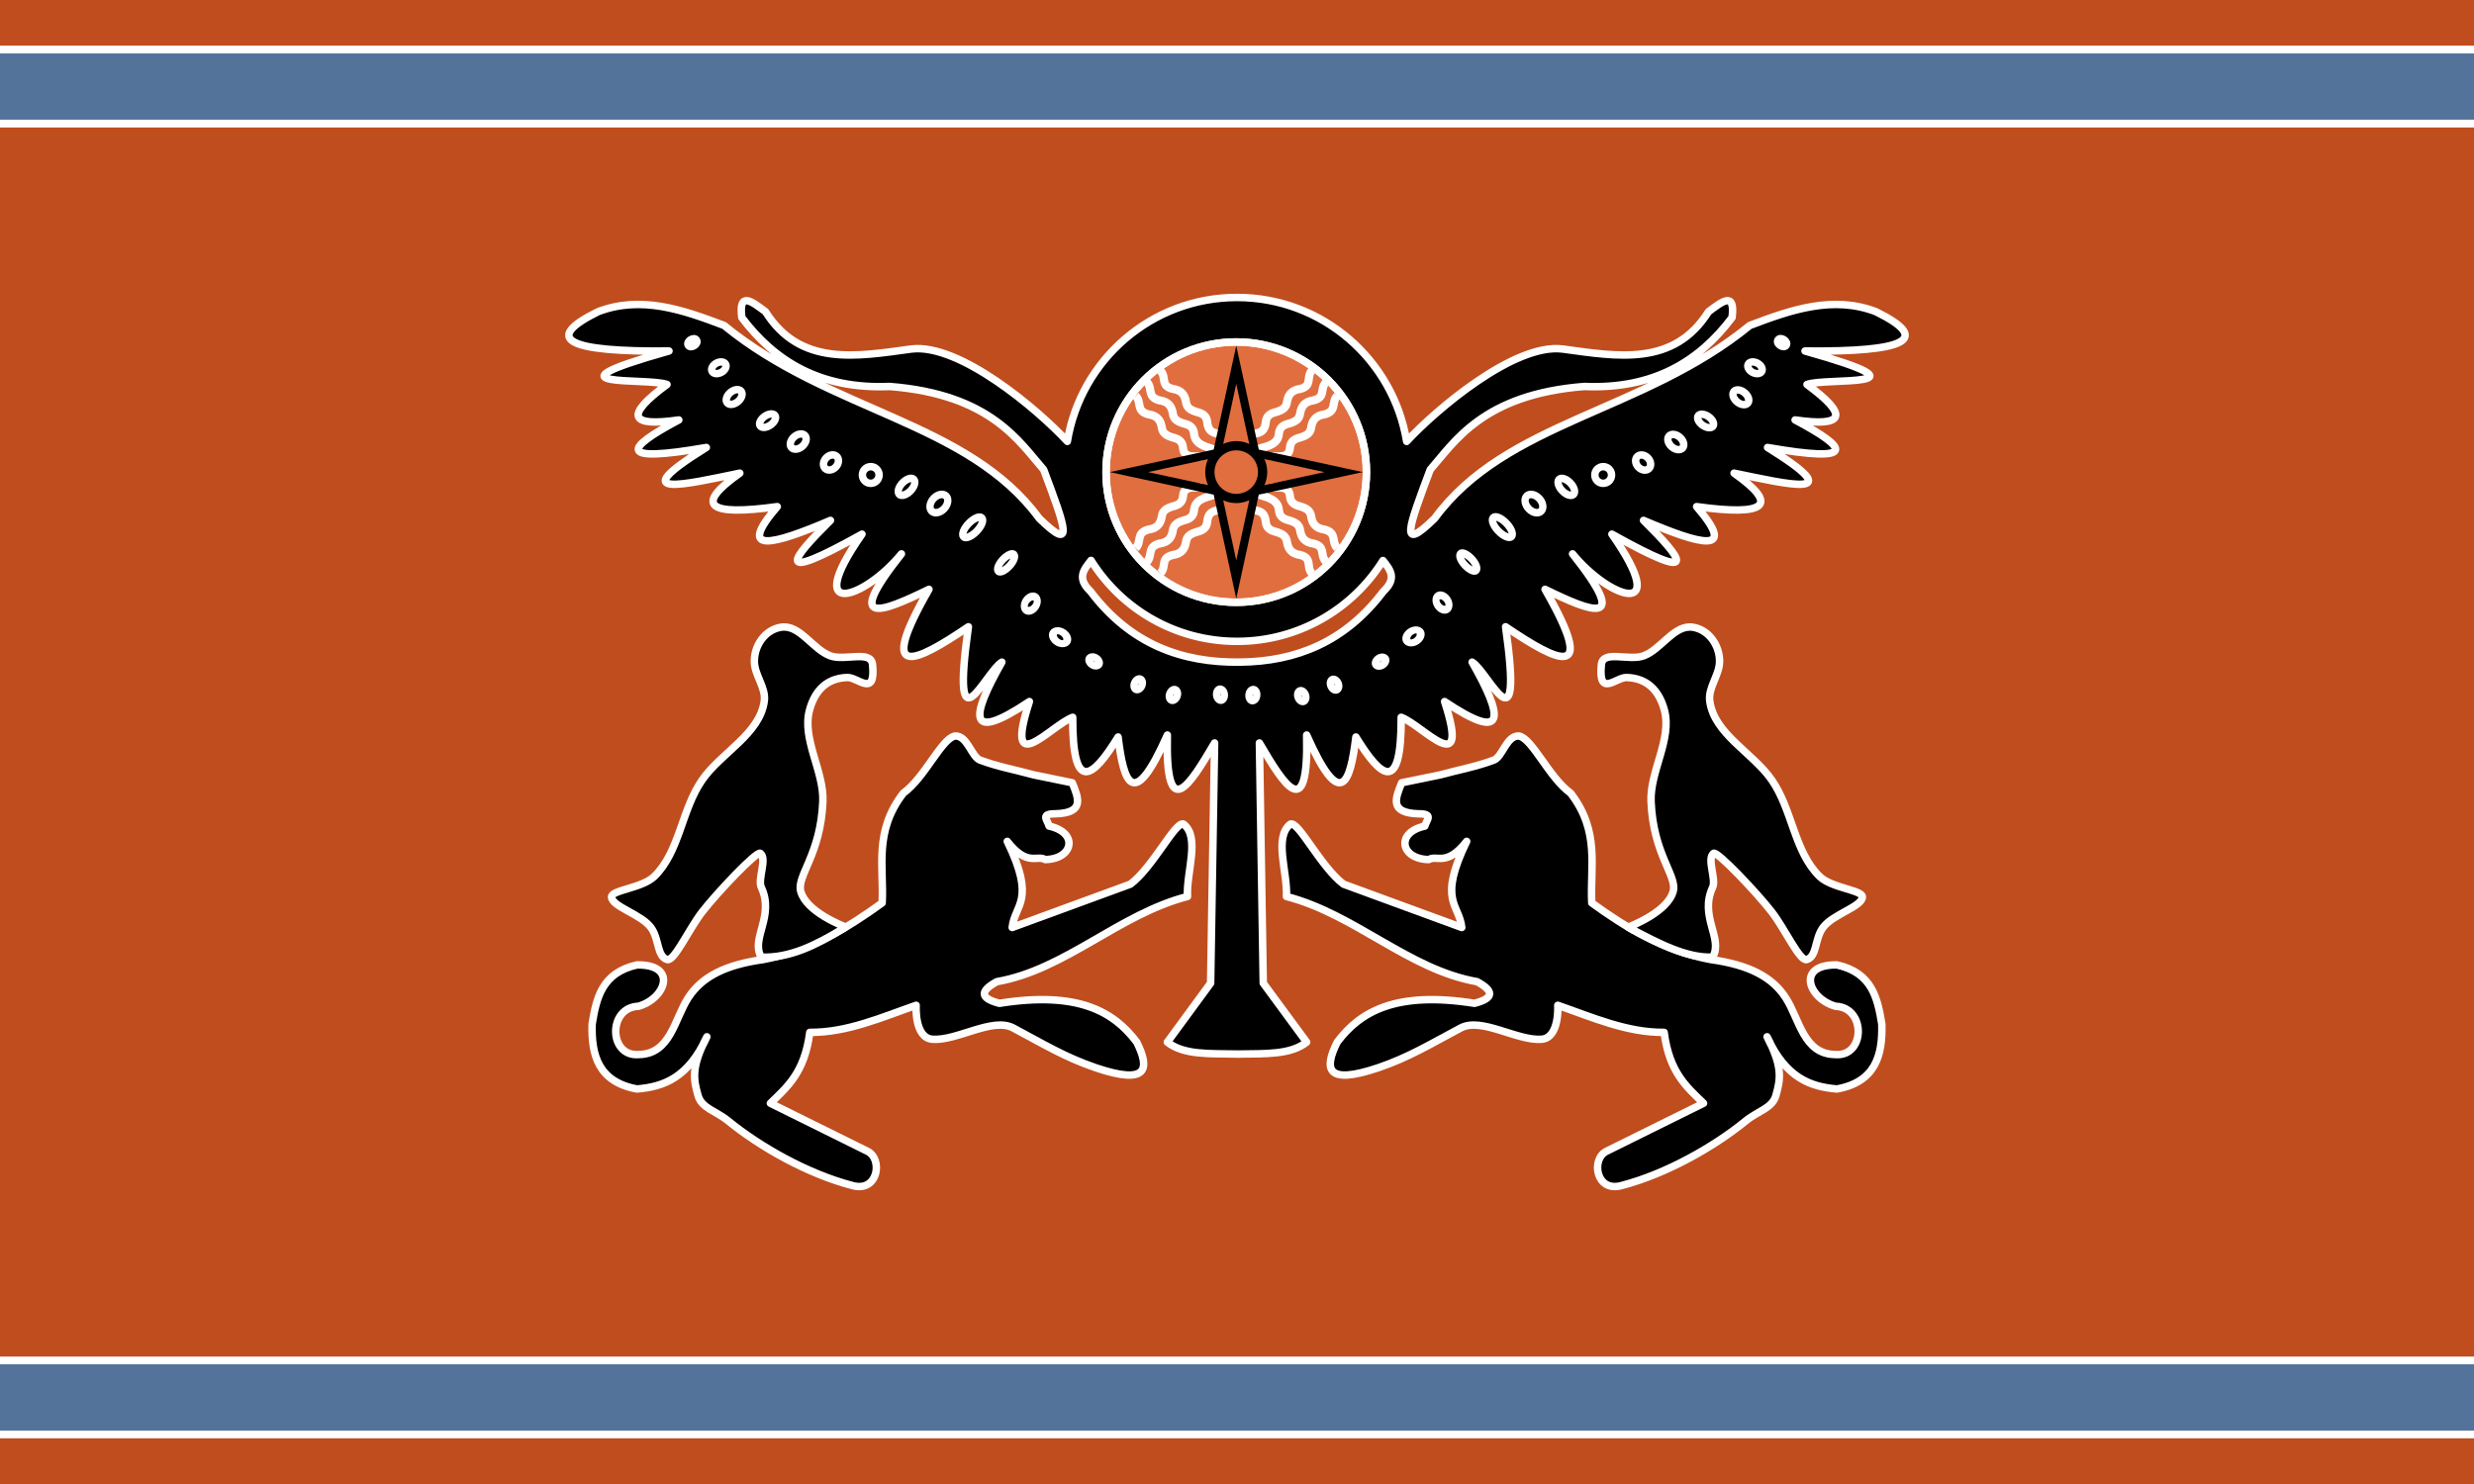 <?xml version="1.0" encoding="UTF-8" standalone="no"?>
<!-- Created with Inkscape (http://www.inkscape.org/) -->

<svg
   width="1000mm"
   height="600mm"
   viewBox="0 0 1000 600"
   version="1.1"
   id="svg5"
   inkscape:version="1.1.2 (b8e25be833, 2022-02-05)"
   sodipodi:docname="Ishtar3.svg"
   xmlns:inkscape="http://www.inkscape.org/namespaces/inkscape"
   xmlns:sodipodi="http://sodipodi.sourceforge.net/DTD/sodipodi-0.dtd"
   xmlns="http://www.w3.org/2000/svg"
   xmlns:svg="http://www.w3.org/2000/svg">
  <rect x="0" y="0" width="1000" height="600" fill="#333333" stroke="none"/>
  <sodipodi:namedview
     id="namedview7"
     pagecolor="#ffffff"
     bordercolor="#666666"
     borderopacity="1.0"
     inkscape:pageshadow="2"
     inkscape:pageopacity="0.0"
     inkscape:pagecheckerboard="0"
     inkscape:document-units="mm"
     showgrid="false"
     inkscape:zoom="0.19442866"
     inkscape:cx="-923.2178"
     inkscape:cy="1782.1447"
     inkscape:window-width="3762"
     inkscape:window-height="2131"
     inkscape:window-x="69"
     inkscape:window-y="-9"
     inkscape:window-maximized="1"
     inkscape:current-layer="layer1" />
  <defs
     id="defs2">
    <clipPath
       clipPathUnits="userSpaceOnUse"
       id="clipPath4052">
      <rect
         style="fill:#53739b;fill-opacity:1;stroke:none;stroke-width:3.018;stroke-miterlimit:4;stroke-dasharray:none;stroke-opacity:1"
         id="rect4054"
         width="1000"
         height="600"
         x="-2.220446e-16"
         y="-2.220446e-16" />
    </clipPath>
    <clipPath
       clipPathUnits="userSpaceOnUse"
       id="clipPath4056">
      <rect
         style="fill:#53739b;fill-opacity:1;stroke:none;stroke-width:3.018;stroke-miterlimit:4;stroke-dasharray:none;stroke-opacity:1"
         id="rect4058"
         width="1000"
         height="600"
         x="-2.220446e-16"
         y="-2.220446e-16" />
    </clipPath>
    <clipPath
       clipPathUnits="userSpaceOnUse"
       id="clipPath4060">
      <rect
         style="fill:#53739b;fill-opacity:1;stroke:none;stroke-width:3.018;stroke-miterlimit:4;stroke-dasharray:none;stroke-opacity:1"
         id="rect4062"
         width="1000"
         height="600"
         x="4.459"
         y="-16.782" />
    </clipPath>
    <clipPath
       clipPathUnits="userSpaceOnUse"
       id="clipPath4064">
      <rect
         style="fill:#53739b;fill-opacity:1;stroke:none;stroke-width:3.018;stroke-miterlimit:4;stroke-dasharray:none;stroke-opacity:1"
         id="rect4066"
         width="1000"
         height="600"
         x="-2.220446e-16"
         y="-2.220446e-16" />
    </clipPath>
    <path
       id="Wavy"
       stroke-width="23.914"
       d="m 112.019,-24.229 c 11.642,0 22.026,5.664 28.32,8.496 6.293,2.832 16.677,8.496 28.319,8.496 11.642,0 22.026,-5.664 28.32,-8.496 6.293,-2.832 16.677,-8.496 28.319,-8.496 11.642,0 22.026,5.664 28.32,8.496 6.293,2.832 16.677,8.496 28.319,8.496 11.642,0 22.026,-5.664 28.32,-8.496 6.293,-2.832 16.677,-8.496 28.319,-8.496 11.642,0 22.026,5.664 28.32,8.496 6.293,2.832 16.677,8.496 28.319,8.496 11.642,0 22.026,-5.664 28.32,-8.496 6.293,-2.832 16.677,-8.496 28.319,-8.496 M 112.019,24.229 c 11.642,0 22.026,5.664 28.32,8.496 6.293,2.832 16.677,8.496 28.319,8.496 11.642,0 22.026,-5.664 28.32,-8.496 6.293,-2.832 16.677,-8.496 28.319,-8.496 11.642,0 22.026,5.664 28.32,8.496 6.293,2.832 16.677,8.496 28.319,8.496 11.642,0 22.026,-5.664 28.32,-8.496 6.293,-2.832 16.677,-8.496 28.319,-8.496 11.642,0 22.026,5.664 28.32,8.496 6.293,2.832 16.677,8.496 28.319,8.496 11.642,0 22.026,-5.664 28.32,-8.496 6.293,-2.832 16.677,-8.496 28.319,-8.496" />
    <defs
       id="defs4156">
      <path
         id="path4154"
         stroke-width="23.914"
         d="m 112.019,-24.229 c 11.642,0 22.026,5.664 28.32,8.496 6.293,2.832 16.677,8.496 28.319,8.496 11.642,0 22.026,-5.664 28.32,-8.496 6.293,-2.832 16.677,-8.496 28.319,-8.496 11.642,0 22.026,5.664 28.32,8.496 6.293,2.832 16.677,8.496 28.319,8.496 11.642,0 22.026,-5.664 28.32,-8.496 6.293,-2.832 16.677,-8.496 28.319,-8.496 11.642,0 22.026,5.664 28.32,8.496 6.293,2.832 16.677,8.496 28.319,8.496 11.642,0 22.026,-5.664 28.32,-8.496 6.293,-2.832 16.677,-8.496 28.319,-8.496 M 112.019,24.229 c 11.642,0 22.026,5.664 28.32,8.496 6.293,2.832 16.677,8.496 28.319,8.496 11.642,0 22.026,-5.664 28.32,-8.496 6.293,-2.832 16.677,-8.496 28.319,-8.496 11.642,0 22.026,5.664 28.32,8.496 6.293,2.832 16.677,8.496 28.319,8.496 11.642,0 22.026,-5.664 28.32,-8.496 6.293,-2.832 16.677,-8.496 28.319,-8.496 11.642,0 22.026,5.664 28.32,8.496 6.293,2.832 16.677,8.496 28.319,8.496 11.642,0 22.026,-5.664 28.32,-8.496 6.293,-2.832 16.677,-8.496 28.319,-8.496" />
    </defs>
  </defs>
  <g
     inkscape:label="Layer 1"
     inkscape:groupmode="layer"
     id="layer1">
    <rect
       style="fill:#c04d1e;fill-opacity:1;stroke:none;stroke-width:9.938"
       id="rect1060"
       width="1000"
       height="600"
       x="0"
       y="0"
       clip-path="url(#clipPath4064)" />
    <path
       style="fill:#000000;fill-opacity:1;stroke:#ffffff;stroke-width:3.018;stroke-linecap:round;stroke-linejoin:round;stroke-miterlimit:4;stroke-dasharray:none;stroke-dashoffset:0;stroke-opacity:1"
       d="m 500,120.271 c -34.535,0 -63.157,25.197 -68.574,58.199 -11.969,-12.926 -43.626,-39.8 -63.103,-37.353 -22.278,3.039 -44.883,7.149 -58.906,-15.092 -5.311,-3.948 -10.965,-8.644 -9.574,2.358 13.463,17.877 31.944,29.064 59.708,27.873 41.038,3.162 52.602,22.615 62.302,33.627 8.753,23.389 12.787,33.974 -1.792,19.714 -28.893,-39.383 -84.367,-42.828 -127.386,-78.007 -16.803,-6.393 -33.612,-12.179 -50.936,-5.565 -22.812,11.242 -12.203,16.329 28.675,15.894 -54.431,15.345 -8.449,10.607 -0.802,13.536 -16.985,12.473 -15.406,17.257 4.763,14.337 -21.982,11.658 -25.104,17.466 11.13,11.13 -34.26,21.235 -8.226,14.839 13.536,10.376 -18.561,13.095 -13.007,17.425 15.139,13.536 -16.887,19.581 -1.589,15.445 21.506,5.565 -15.892,15.753 -23.837,26.011 12.734,5.565 -24.701,35.331 1.321,25.912 15.941,7.97 -23.623,29.782 -8.048,23.704 11.13,14.337 -21.34,37.215 -5.704,29.821 15.941,15.139 -7.3,52.024 6.821,18.324 13.536,14.29 -12.523,21.998 -14.389,33.042 11.13,15.941 -10.57,32.478 8.812,9.511 17.497,6.367 -0.122,30.982 7.927,24.95 18.346,7.97 2.266,18.598 6.106,30.388 19.903,-0.802 -0.816,36.302 9.013,20.384 19.101,3.207 l -1.604,97.108 -17.497,23.864 c 6.687,5.26 16.781,4.59 28.628,4.811 11.405,-0.168 21.192,0.297 27.684,-4.811 l -17.544,-23.864 -1.556,-97.108 c 10.088,17.177 19.916,33.095 19.101,-3.207 13.796,31.19 17.636,19.399 19.903,0.802 10.419,16.98 18.421,23.012 18.299,-7.97 8.686,3.144 28.114,26.111 17.544,-6.367 25.519,17.102 23.654,6.057 11.13,-15.941 6.714,4.033 20.836,37.734 13.536,-14.29 21.645,14.682 37.281,22.076 15.941,-15.139 19.179,9.366 34.753,15.444 11.13,-14.337 14.62,17.941 40.595,27.36 15.894,-7.97 36.571,20.446 28.673,10.188 12.781,-5.565 23.095,9.88 38.346,14.016 21.459,-5.565 28.146,3.89 33.701,-0.441 15.139,-13.536 21.762,4.463 47.795,10.859 13.536,-10.376 36.235,6.336 33.112,0.528 11.13,-11.13 20.17,2.919 21.796,-1.864 4.811,-14.337 7.647,-2.929 53.629,1.809 -0.802,-13.536 40.878,0.435 51.487,-4.652 28.675,-15.894 -17.324,-6.614 -34.179,-0.828 -50.983,5.565 -43.019,35.179 -98.493,38.624 -127.386,78.007 -14.579,14.26 -10.545,3.675 -1.792,-19.714 9.7,-11.012 21.263,-30.465 62.302,-33.627 27.764,1.191 46.245,-9.996 59.708,-27.873 1.391,-11.003 -4.215,-6.306 -9.527,-2.358 -14.023,22.241 -36.675,18.131 -58.953,15.092 -19.477,-2.447 -51.087,24.427 -63.056,37.353 C 563.158,145.466 534.536,120.271 500,120.271 Z m -59,106.304 c 12.283,19.662 34.109,32.731 59,32.731 24.879,0 46.714,-13.038 59,-32.684 2.798,3.575 5.886,7.087 0.189,12.451 -15.535,20.589 -35.432,28.386 -57.916,28.628 -23.55,0.347 -44.378,-7.248 -60.51,-28.628 -5.726,-5.39 -2.573,-8.905 0.236,-12.498 z"
       id="path3859" />
    <circle
       id="circle3053"
       r="52.628"
       cy="190.889"
       cx="499.692"
       style="fill:#e16e3f;fill-opacity:1;stroke:#ffffff;stroke-width:3.018;stroke-linecap:round;stroke-linejoin:round;stroke-miterlimit:4;stroke-dasharray:none;stroke-opacity:1" />
    <g
       id="g4168"
       transform="matrix(0.182,0,0,0.182,500,190.966)"
       style="fill:none;stroke:#000000;stroke-miterlimit:8">
      <g
         id="g4166">
        <g
           id="g4164" />
      </g>
    </g>
    <g
       id="g4205"
       transform="matrix(0.182,0,0,0.182,499.693,190.876)"
       style="fill:none;stroke:#ffffff;stroke-miterlimit:8;stroke-opacity:1">
      <g
         id="g4203"
         transform="matrix(-1,0,0,1,1.068,0)"
         style="stroke:#ffffff;stroke-opacity:1">
        <g
           id="g4200"
           style="stroke:#ffffff;stroke-opacity:1">
          <g
             id="g4198"
             style="stroke:#ffffff;stroke-opacity:1">
            <g
               id="g4182"
               style="stroke:#ffffff;stroke-opacity:1">
              <path
                 transform="matrix(-1,0,0,1,1.068,2.7240533e-6)"
                 id="path4170"
                 d="m -48.218,-49.547 c -8.548,-5.108 -40.941,-7.776 -44.979,-32.175 -0.981,-10.626 -3.079,-20.234 -18.889,-24.997 -20.152,-5.286 -27.216,-11.215 -28.897,-24.507 -2.073,-10.917 -6.533,-22.229 -22.525,-26.727 -37.607,-5.81 -20.342,-27.227 -35.243,-42.616"
                 style="opacity:1;fill:none;fill-rule:evenodd;stroke:#ffffff;stroke-width:18.081;stroke-linecap:butt;stroke-linejoin:miter;stroke-miterlimit:8;stroke-dasharray:none;stroke-opacity:1" />
              <path
                 transform="matrix(-1,0,0,1,1.068,2.7240533e-6)"
                 style="opacity:1;fill:none;fill-rule:evenodd;stroke:#ffffff;stroke-width:18.081;stroke-linecap:butt;stroke-linejoin:miter;stroke-miterlimit:8;stroke-dasharray:none;stroke-opacity:1"
                 d="m -71.562,-33.638 c -8.548,-5.108 -42.103,7.418 -46.141,-16.98 -0.981,-10.626 -3.079,-20.234 -18.889,-24.997 -20.152,-5.286 -27.216,-11.215 -28.897,-24.507 -2.073,-10.917 -6.533,-22.229 -22.525,-26.727 -37.607,-5.81 -20.342,-27.227 -35.243,-42.616"
                 id="path4172" />
              <path
                 id="path4174"
                 d="m -31.976,-82.65 c -8.548,-5.108 -27.965,-0.122 -32.003,-24.52 -0.981,-10.626 -3.079,-20.234 -18.889,-24.997 -20.152,-5.286 -27.216,-11.215 -28.897,-24.507 -2.073,-10.917 -6.533,-22.229 -22.525,-26.727 -37.607,-5.81 -18.928,-26.285 -33.829,-41.674"
                 style="opacity:1;fill:none;fill-rule:evenodd;stroke:#ffffff;stroke-width:18.081;stroke-linecap:butt;stroke-linejoin:miter;stroke-miterlimit:8;stroke-dasharray:none;stroke-opacity:1"
                 transform="matrix(-1,0,0,1,1.068,2.7240533e-6)" />
              <path
                 id="path4176"
                 d="m -47.885,-50.88 c -8.548,-5.108 -41.274,-6.443 -45.313,-30.842 -0.981,-10.626 -3.079,-20.234 -18.889,-24.997 -20.152,-5.286 -27.216,-11.215 -28.897,-24.507 -2.073,-10.917 -6.533,-22.229 -22.525,-26.727 -37.607,-5.81 -19.399,-25.813 -34.3,-41.202"
                 style="opacity:1;fill:none;fill-rule:evenodd;stroke:#ffffff;stroke-width:18.081;stroke-linecap:butt;stroke-linejoin:miter;stroke-miterlimit:8;stroke-dasharray:none;stroke-opacity:1" />
              <path
                 style="opacity:1;fill:none;fill-rule:evenodd;stroke:#ffffff;stroke-width:18.081;stroke-linecap:butt;stroke-linejoin:miter;stroke-miterlimit:8;stroke-dasharray:none;stroke-opacity:1"
                 d="m -71.562,-33.638 c -8.548,-5.108 -42.103,7.418 -46.141,-16.98 -0.981,-10.626 -3.079,-20.234 -18.889,-24.997 -20.152,-5.286 -27.216,-11.215 -28.897,-24.507 -2.073,-10.917 -6.533,-22.229 -22.525,-26.727 -37.607,-5.81 -20.342,-27.227 -35.243,-42.616"
                 id="path4178" />
              <path
                 style="opacity:1;fill:none;fill-rule:evenodd;stroke:#ffffff;stroke-width:18.081;stroke-linecap:butt;stroke-linejoin:miter;stroke-miterlimit:8;stroke-dasharray:none;stroke-opacity:1"
                 d="m -31.976,-82.65 c -8.548,-5.108 -27.965,-0.122 -32.003,-24.52 -0.981,-10.626 -3.079,-20.234 -18.889,-24.997 -20.152,-5.286 -27.216,-11.215 -28.897,-24.507 -2.073,-10.917 -6.533,-22.229 -22.525,-26.727 -37.607,-5.81 -17.986,-27.227 -32.886,-42.616"
                 id="path4180" />
            </g>
            <g
               transform="matrix(1,0,0,-1,0,-0.62)"
               id="g4196"
               style="stroke:#ffffff;stroke-opacity:1">
              <path
                 style="opacity:1;fill:none;fill-rule:evenodd;stroke:#ffffff;stroke-width:18.081;stroke-linecap:butt;stroke-linejoin:miter;stroke-miterlimit:8;stroke-dasharray:none;stroke-opacity:1"
                 d="m -48.551,-50.547 c -8.548,-5.108 -40.608,-6.777 -44.646,-31.175 -0.981,-10.626 -3.079,-20.234 -18.889,-24.997 -20.152,-5.286 -27.216,-11.215 -28.897,-24.507 -2.073,-10.917 -6.533,-22.229 -22.525,-26.727 -37.607,-5.81 -20.342,-27.227 -35.243,-42.616"
                 id="path4184"
                 transform="matrix(-1,0,0,1,1.068,2.7240533e-6)" />
              <path
                 id="path4186"
                 d="m -71.562,-33.638 c -8.548,-5.108 -42.103,7.418 -46.141,-16.98 -0.981,-10.626 -3.079,-20.234 -18.889,-24.997 -20.152,-5.286 -27.216,-11.215 -28.897,-24.507 -2.073,-10.917 -6.533,-22.229 -22.525,-26.727 -37.607,-5.81 -20.342,-27.227 -35.243,-42.616"
                 style="opacity:1;fill:none;fill-rule:evenodd;stroke:#ffffff;stroke-width:18.081;stroke-linecap:butt;stroke-linejoin:miter;stroke-miterlimit:8;stroke-dasharray:none;stroke-opacity:1"
                 transform="matrix(-1,0,0,1,1.068,2.7240533e-6)" />
              <path
                 transform="matrix(-1,0,0,1,1.068,2.7240533e-6)"
                 style="opacity:1;fill:none;fill-rule:evenodd;stroke:#ffffff;stroke-width:18.081;stroke-linecap:butt;stroke-linejoin:miter;stroke-miterlimit:8;stroke-dasharray:none;stroke-opacity:1"
                 d="m -31.976,-82.65 c -8.548,-5.108 -27.965,-0.122 -32.003,-24.52 -0.981,-10.626 -3.079,-20.234 -18.889,-24.997 -20.152,-5.286 -27.216,-11.215 -28.897,-24.507 -2.073,-10.917 -6.533,-22.229 -22.525,-26.727 -37.607,-5.81 -18.928,-26.285 -33.829,-41.674"
                 id="path4188" />
              <path
                 style="opacity:1;fill:none;fill-rule:evenodd;stroke:#ffffff;stroke-width:18.081;stroke-linecap:butt;stroke-linejoin:miter;stroke-miterlimit:8;stroke-dasharray:none;stroke-opacity:1"
                 d="m -47.885,-49.88 c -8.548,-5.108 -41.274,-7.443 -45.313,-31.841 -0.981,-10.626 -3.079,-20.234 -18.889,-24.997 -20.152,-5.286 -27.216,-11.215 -28.897,-24.507 -2.073,-10.917 -6.533,-22.229 -22.525,-26.727 -37.607,-5.81 -19.399,-25.813 -34.3,-41.202"
                 id="path4190" />
              <path
                 id="path4192"
                 d="m -71.562,-33.638 c -8.548,-5.108 -42.103,7.418 -46.141,-16.98 -0.981,-10.626 -3.079,-20.234 -18.889,-24.997 -20.152,-5.286 -27.216,-11.215 -28.897,-24.507 -2.073,-10.917 -6.533,-22.229 -22.525,-26.727 -37.607,-5.81 -20.342,-27.227 -35.243,-42.616"
                 style="opacity:1;fill:none;fill-rule:evenodd;stroke:#ffffff;stroke-width:18.081;stroke-linecap:butt;stroke-linejoin:miter;stroke-miterlimit:8;stroke-dasharray:none;stroke-opacity:1" />
              <path
                 id="path4194"
                 d="m -31.976,-82.65 c -8.548,-5.108 -27.965,-0.122 -32.003,-24.52 -0.981,-10.626 -3.079,-20.234 -18.889,-24.997 -20.152,-5.286 -27.216,-11.215 -28.897,-24.507 -2.073,-10.917 -6.533,-22.229 -22.525,-26.727 -37.607,-5.81 -17.986,-27.227 -32.886,-42.616"
                 style="opacity:1;fill:none;fill-rule:evenodd;stroke:#ffffff;stroke-width:18.081;stroke-linecap:butt;stroke-linejoin:miter;stroke-miterlimit:8;stroke-dasharray:none;stroke-opacity:1" />
            </g>
          </g>
        </g>
      </g>
    </g>
    <path
       id="path4162"
       d="m 507.427,198.612 35.65,-7.735 -35.65,-7.735 m -15.467,15.47 7.734,35.658 7.734,-35.658 m -15.467,-15.47 -35.65,7.735 35.65,7.735 m 15.467,-15.47 -7.734,-35.658 -7.734,35.658"
       stroke-width="3.281"
       style="fill:none;stroke:#000000;stroke-miterlimit:8;stroke-opacity:1" />
    <ellipse
       id="circle4160"
       stroke-width="3.737"
       cx="499.693"
       cy="190.876"
       style="fill:none;stroke:#000000;stroke-miterlimit:8;stroke-opacity:1"
       rx="10.664"
       ry="10.666" />
    <circle
       id="circle3053-2"
       r="52.628"
       cy="190.889"
       cx="499.693"
       style="fill:none;fill-opacity:1;stroke:#ffffff;stroke-width:3.018;stroke-linecap:round;stroke-linejoin:round;stroke-miterlimit:4;stroke-dasharray:none;stroke-opacity:1" />
    <path
       sodipodi:nodetypes="ccccccsscccccssccccccscccccccccccccc"
       id="path3899"
       d="m 478.395,333.204 c 6.843,5.335 1.062,19.506 1.592,29.259 -27.63,7.112 -49.462,29.649 -77.029,34.434 -6.773,3.68 -7.088,6.669 0.995,8.758 31.926,-5.054 46.265,3.39 55.533,15.724 5.408,10.872 4.443,17.411 -16.52,10.35 -12.54,-4.281 -20.899,-9.457 -33.439,-16.122 -8.347,-4.436 -22.807,5.334 -32.643,4.578 -7.397,-0.569 -6.568,-13.734 -6.568,-13.734 -14.083,4.889 -27.905,11.082 -42.993,10.947 -2.105,16.314 -9.193,22.112 -15.923,28.662 l 39.012,19.307 c 6.654,2.974 4.589,17.004 -5.971,13.933 -18.046,-4.696 -37.385,-15.718 -50.019,-26.046 -5.135,-4.198 -10.824,-5.124 -12.281,-10.379 -1.74,-6.274 -2.959,-11.266 3.583,-23.686 -7.502,16.628 -17.609,20.232 -28.264,21.098 -15.409,-2.823 -18.51,-13.44 -18.113,-26.274 1.729,-10.475 3.908,-20.688 18.113,-23.885 16.626,-0.267 11.666,13.57 0.597,16.72 -12.469,0.434 -12.078,20.632 0.199,19.506 12.752,-0.192 14.338,-14.241 19.904,-22.89 5.465,-8.491 14.918,-13.395 30.453,-15.525 18.856,-3.535 34.277,-12.944 47.969,-22.89 0.756,-14.613 -3.453,-28.794 8.559,-44.386 8.734,-6.282 15.462,-22.137 20.899,-23.089 4.996,-0.272 6.636,8.47 10.151,9.753 7.277,2.697 13.397,3.727 21.696,5.971 l 15.525,3.185 c 2.393,6.006 5.294,12.212 -6.767,12.54 -6.289,-0.011 -3.326,2.347 -2.588,4.976 12.058,2.634 9.734,13.38 -1.592,13.535 -3.294,-1.984 -7.247,2.987 -15.326,-7.365 11.78,24.199 2.977,25.388 1.99,34.832 l 47.77,-17.516 c 9.204,-6.871 18.29,-25.716 21.497,-24.283 z"
       style="fill:#000000;fill-opacity:1;stroke:#ffffff;stroke-width:3.018;stroke-linecap:round;stroke-linejoin:round;stroke-miterlimit:4;stroke-dasharray:none;stroke-opacity:1" />
    <path
       style="fill:#000000;fill-opacity:1;stroke:#ffffff;stroke-width:3.018;stroke-linecap:round;stroke-linejoin:round;stroke-miterlimit:4;stroke-dasharray:none;stroke-opacity:1"
       d="m 317.088,253.505 c -0.455,-0.006 -0.942,0.017 -1.415,0.094 -6.496,1.038 -10.867,7.471 -10.753,13.96 0.096,5.47 4.741,10.472 4.009,15.894 -1.809,13.39 -17.378,20.787 -25.09,31.882 -8.419,12.112 -9.053,28.958 -19.337,39.003 -4.936,4.822 -17.454,5.491 -17.309,8.348 0.2,3.926 11.979,6.935 15.941,12.357 3.418,4.677 2.339,11.677 6.556,12.923 2.82,0.833 8.718,-12.269 14.149,-19.289 5.972,-7.72 22.093,-24.719 23.487,-23.676 2.859,2.139 -1.141,10.493 0.377,13.724 5.54,11.792 -4.407,20.758 0,28.25 11.53,0.489 22.155,-4.9 32.637,-11.225 0.011,-0.006 0.034,0.006 0.046,0 0.503,-0.29 0.964,-0.647 1.462,-0.943 -1.485,-0.563 -16.041,-6.209 -18.205,-14.479 -1.635,-6.248 8.075,-14.829 8.961,-36.268 0.505,-12.204 -8.594,-25.24 -5.377,-37.023 2.177,-7.974 7.065,-12.89 15.328,-13.111 4.214,-0.113 11.449,8.299 10.14,-5.188 -0.592,-6.1 -11.171,-1.363 -17.12,-3.584 -6.736,-2.515 -11.656,-11.53 -18.488,-11.649 z"
       id="path3901"
       sodipodi:nodetypes="csssssssssssccscssssssc" />
    <ellipse
       style="fill:#000000;fill-opacity:1;stroke:#ffffff;stroke-width:3.018;stroke-linecap:round;stroke-linejoin:round;stroke-miterlimit:4;stroke-dasharray:none;stroke-dashoffset:0;stroke-opacity:1"
       id="path3911"
       transform="rotate(-32.68)"
       cx="160.747"
       cy="267.738"
       rx="1.97"
       ry="1.407" />
    <ellipse
       style="fill:#000000;fill-opacity:1;stroke:#ffffff;stroke-width:3.018;stroke-linecap:round;stroke-linejoin:round;stroke-miterlimit:4;stroke-dasharray:none;stroke-dashoffset:0;stroke-opacity:1"
       id="path3913"
       transform="rotate(-28.23)"
       cx="185.665"
       cy="268.448"
       rx="3.096"
       ry="2.111" />
    <ellipse
       style="fill:#000000;fill-opacity:1;stroke:#ffffff;stroke-width:3.018;stroke-linecap:round;stroke-linejoin:round;stroke-miterlimit:4;stroke-dasharray:none;stroke-dashoffset:0;stroke-opacity:1"
       id="path3915"
       transform="rotate(-40.135)"
       cx="123.411"
       cy="314.004"
       rx="3.659"
       ry="2.393" />
    <ellipse
       id="path3917"
       style="fill:#000000;fill-opacity:1;stroke:#ffffff;stroke-width:3.018;stroke-linecap:round;stroke-linejoin:round;stroke-miterlimit:4;stroke-dasharray:none;stroke-dashoffset:0;stroke-opacity:1"
       transform="rotate(-35.17)"
       cx="155.652"
       cy="317.753"
       rx="3.659"
       ry="2.111" />
    <ellipse
       transform="rotate(-41.663)"
       style="fill:#000000;fill-opacity:1;stroke:#ffffff;stroke-width:3.018;stroke-linecap:round;stroke-linejoin:round;stroke-miterlimit:4;stroke-dasharray:none;stroke-dashoffset:0;stroke-opacity:1"
       id="path3919"
       cx="122.366"
       cy="347.856"
       rx="3.659"
       ry="2.533" />
    <ellipse
       id="path3921"
       style="fill:#000000;fill-opacity:1;stroke:#ffffff;stroke-width:3.018;stroke-linecap:round;stroke-linejoin:round;stroke-miterlimit:4;stroke-dasharray:none;stroke-dashoffset:0;stroke-opacity:1"
       transform="rotate(-46.295)"
       cx="96.907"
       cy="372.002"
       rx="3.378"
       ry="2.674" />
    <circle
       style="fill:none;stroke:#000000;stroke-width:3.018;stroke-linecap:round;stroke-linejoin:round;stroke-miterlimit:4;stroke-dasharray:none;stroke-dashoffset:0;stroke-opacity:1"
       id="path3923"
       cx="351.958"
       cy="192.044"
       r="3.378" />
    <circle
       id="path3925"
       style="fill:#000000;fill-opacity:1;stroke:#ffffff;stroke-width:3.018;stroke-linecap:round;stroke-linejoin:round;stroke-miterlimit:4;stroke-dasharray:none;stroke-dashoffset:0;stroke-opacity:1"
       cx="351.958"
       cy="192.044"
       r="3.378" />
    <ellipse
       transform="matrix(0.706,-0.708,0.681,0.732,0,0)"
       style="fill:#000000;fill-opacity:1;stroke:#ffffff;stroke-width:3.019;stroke-linecap:round;stroke-linejoin:round;stroke-miterlimit:4;stroke-dasharray:none;stroke-dashoffset:0;stroke-opacity:1"
       id="path3927"
       cx="134.313"
       cy="398.815"
       rx="4.215"
       ry="2.282" />
    <ellipse
       id="path3929"
       style="fill:#000000;fill-opacity:1;stroke:#ffffff;stroke-width:3.019;stroke-linecap:round;stroke-linejoin:round;stroke-miterlimit:4;stroke-dasharray:none;stroke-dashoffset:0;stroke-opacity:1"
       transform="matrix(0.706,-0.708,0.681,0.732,0,0)"
       cx="139.294"
       cy="412.862"
       rx="4.215"
       ry="2.979" />
    <ellipse
       transform="matrix(0.703,-0.711,0.678,0.735,0,0)"
       style="fill:#000000;fill-opacity:1;stroke:#ffffff;stroke-width:3.02;stroke-linecap:round;stroke-linejoin:round;stroke-miterlimit:4;stroke-dasharray:none;stroke-dashoffset:0;stroke-opacity:1"
       id="path3931"
       cx="144.601"
       cy="429.961"
       rx="5.312"
       ry="2.263" />
    <ellipse
       id="path3933"
       style="fill:#000000;fill-opacity:1;stroke:#ffffff;stroke-width:3.022;stroke-linecap:round;stroke-linejoin:round;stroke-miterlimit:4;stroke-dasharray:none;stroke-dashoffset:0;stroke-opacity:1"
       transform="matrix(0.695,-0.719,0.669,0.743,0,0)"
       cx="150.305"
       cy="451.729"
       rx="4.621"
       ry="1.877" />
    <ellipse
       transform="matrix(0.682,-0.731,0.645,0.764,0,0)"
       style="fill:#000000;fill-opacity:1;stroke:#ffffff;stroke-width:3.029;stroke-linecap:round;stroke-linejoin:round;stroke-miterlimit:4;stroke-dasharray:none;stroke-dashoffset:0;stroke-opacity:1"
       id="path3935"
       cx="162.117"
       cy="474.556"
       rx="3.199"
       ry="2.269" />
    <ellipse
       id="path3937"
       style="fill:#000000;fill-opacity:1;stroke:#ffffff;stroke-width:3.029;stroke-linecap:round;stroke-linejoin:round;stroke-miterlimit:4;stroke-dasharray:none;stroke-dashoffset:0;stroke-opacity:1"
       transform="matrix(0.731,0.682,-0.764,0.645,0,0)"
       cx="476.76"
       cy="-104.681"
       rx="3.199"
       ry="2.269" />
    <ellipse
       transform="matrix(0.722,0.692,-0.755,0.656,0,0)"
       style="fill:#000000;fill-opacity:1;stroke:#ffffff;stroke-width:3.025;stroke-linecap:round;stroke-linejoin:round;stroke-miterlimit:4;stroke-dasharray:none;stroke-dashoffset:0;stroke-opacity:1"
       id="path3939"
       cx="493.938"
       cy="-113.418"
       rx="2.224"
       ry="1.575" />
    <ellipse
       id="path3941"
       style="fill:#000000;fill-opacity:1;stroke:#ffffff;stroke-width:3.025;stroke-linecap:round;stroke-linejoin:round;stroke-miterlimit:4;stroke-dasharray:none;stroke-dashoffset:0;stroke-opacity:1"
       transform="matrix(-0.549,0.836,-0.782,-0.623,0,0)"
       cx="-70.571"
       cy="-538.779"
       rx="2.224"
       ry="1.575" />
    <ellipse
       transform="matrix(-0.501,0.866,-0.817,-0.577,0,0)"
       style="fill:#000000;fill-opacity:1;stroke:#ffffff;stroke-width:3.025;stroke-linecap:round;stroke-linejoin:round;stroke-miterlimit:4;stroke-dasharray:none;stroke-dashoffset:0;stroke-opacity:1"
       id="path3943"
       cx="-44.259"
       cy="-553.397"
       rx="2.224"
       ry="1.575" />
    <ellipse
       id="path3945"
       style="fill:#000000;fill-opacity:1;stroke:#ffffff;stroke-width:3.025;stroke-linecap:round;stroke-linejoin:round;stroke-miterlimit:4;stroke-dasharray:none;stroke-dashoffset:0;stroke-opacity:1"
       transform="matrix(-0.069,0.998,-0.987,-0.159,0,0)"
       cx="199.584"
       cy="-513.768"
       rx="2.224"
       ry="1.575" />
    <path
       style="fill:#000000;fill-opacity:1;stroke:#ffffff;stroke-width:3.018;stroke-linecap:round;stroke-linejoin:round;stroke-miterlimit:4;stroke-dasharray:none;stroke-opacity:1"
       d="m 521.581,333.204 c -6.843,5.335 -1.062,19.506 -1.592,29.259 27.63,7.112 49.462,29.649 77.029,34.434 6.773,3.68 7.088,6.669 -0.995,8.758 -31.926,-5.054 -46.265,3.39 -55.533,15.724 -5.408,10.872 -4.443,17.411 16.52,10.35 12.54,-4.281 20.899,-9.457 33.439,-16.122 8.347,-4.436 22.807,5.334 32.643,4.578 7.397,-0.569 6.568,-13.734 6.568,-13.734 14.083,4.889 27.905,11.082 42.993,10.947 2.105,16.314 9.193,22.112 15.923,28.662 l -39.012,19.307 c -6.654,2.974 -4.589,17.004 5.971,13.933 18.046,-4.696 37.385,-15.718 50.019,-26.046 5.135,-4.198 10.824,-5.124 12.281,-10.379 1.74,-6.274 2.959,-11.266 -3.583,-23.686 7.502,16.628 17.609,20.232 28.264,21.098 15.409,-2.823 18.51,-13.44 18.113,-26.274 -1.729,-10.475 -3.908,-20.688 -18.113,-23.885 -16.626,-0.267 -11.666,13.57 -0.597,16.72 12.469,0.434 12.078,20.632 -0.199,19.506 -12.752,-0.192 -14.338,-14.241 -19.904,-22.89 -5.465,-8.491 -14.918,-13.395 -30.453,-15.525 -18.856,-3.535 -34.277,-12.944 -47.969,-22.89 -0.756,-14.613 3.453,-28.794 -8.559,-44.386 -8.734,-6.282 -15.462,-22.137 -20.899,-23.089 -4.996,-0.272 -6.636,8.47 -10.151,9.753 -7.277,2.697 -13.397,3.727 -21.696,5.971 l -15.525,3.185 c -2.393,6.006 -5.294,12.212 6.767,12.54 6.289,-0.011 3.326,2.347 2.588,4.976 -12.058,2.634 -9.734,13.38 1.592,13.535 3.294,-1.984 7.247,2.987 15.326,-7.365 -11.78,24.199 -2.977,25.388 -1.99,34.832 l -47.77,-17.516 c -9.204,-6.871 -18.29,-25.716 -21.497,-24.283 z"
       id="path3953"
       sodipodi:nodetypes="ccccccsscccccssccccccscccccccccccccc" />
    <path
       style="fill:#000000;fill-opacity:1;stroke:#ffffff;stroke-width:3.018;stroke-linecap:round;stroke-linejoin:round;stroke-miterlimit:4;stroke-dasharray:none;stroke-opacity:1"
       d="m 682.928,253.505 c -6.832,0.119 -11.799,9.134 -18.535,11.649 -5.949,2.221 -16.528,-2.516 -17.12,3.584 -1.309,13.487 5.926,5.075 10.14,5.188 8.263,0.221 13.151,5.138 15.328,13.111 3.217,11.783 -5.881,24.819 -5.377,37.023 0.886,21.439 10.595,30.02 8.961,36.268 -2.174,8.311 -16.847,14.013 -18.205,14.526 0.472,0.281 0.938,0.573 1.415,0.849 0.029,0.017 0.064,0.029 0.094,0.046 11.051,5.805 22.104,11.634 32.636,11.225 4.408,-7.493 -5.54,-16.459 0,-28.25 1.518,-3.232 -2.482,-11.585 0.377,-13.724 1.394,-1.043 17.515,15.956 23.487,23.676 5.431,7.02 11.329,20.122 14.149,19.29 4.216,-1.245 3.137,-8.245 6.556,-12.923 3.962,-5.422 15.741,-8.431 15.941,-12.357 0.145,-2.857 -12.373,-3.526 -17.309,-8.348 -10.284,-10.045 -10.918,-26.892 -19.337,-39.003 -7.712,-11.095 -23.234,-18.491 -25.043,-31.882 -0.732,-5.422 3.865,-10.424 3.962,-15.894 0.114,-6.49 -4.257,-12.922 -10.753,-13.96 -0.473,-0.076 -0.912,-0.102 -1.368,-0.094 z"
       id="path3955"
       sodipodi:nodetypes="csssssscsccsssssssssssc" />
    <ellipse
       transform="matrix(-0.842,-0.54,-0.54,0.842,0,0)"
       id="path3959"
       style="fill:#000000;fill-opacity:1;stroke:#ffffff;stroke-width:3.018;stroke-linecap:round;stroke-linejoin:round;stroke-miterlimit:4;stroke-dasharray:none;stroke-dashoffset:0;stroke-opacity:1"
       cx="-680.935"
       cy="-272.191"
       rx="1.97"
       ry="1.407" />
    <ellipse
       transform="matrix(-0.881,-0.473,-0.473,0.881,0,0)"
       id="path3961"
       style="fill:#000000;fill-opacity:1;stroke:#ffffff;stroke-width:3.018;stroke-linecap:round;stroke-linejoin:round;stroke-miterlimit:4;stroke-dasharray:none;stroke-dashoffset:0;stroke-opacity:1"
       cx="-695.368"
       cy="-204.555"
       rx="3.096"
       ry="2.111" />
    <ellipse
       transform="matrix(-0.765,-0.645,-0.645,0.765,0,0)"
       id="path3963"
       style="fill:#000000;fill-opacity:1;stroke:#ffffff;stroke-width:3.018;stroke-linecap:round;stroke-linejoin:round;stroke-miterlimit:4;stroke-dasharray:none;stroke-dashoffset:0;stroke-opacity:1"
       cx="-641.103"
       cy="-330.566"
       rx="3.659"
       ry="2.393" />
    <ellipse
       transform="matrix(-0.817,-0.576,-0.576,0.817,0,0)"
       style="fill:#000000;fill-opacity:1;stroke:#ffffff;stroke-width:3.018;stroke-linecap:round;stroke-linejoin:round;stroke-miterlimit:4;stroke-dasharray:none;stroke-dashoffset:0;stroke-opacity:1"
       id="path3965"
       cx="-661.772"
       cy="-258.242"
       rx="3.659"
       ry="2.111" />
    <ellipse
       id="path3967"
       style="fill:#000000;fill-opacity:1;stroke:#ffffff;stroke-width:3.018;stroke-linecap:round;stroke-linejoin:round;stroke-miterlimit:4;stroke-dasharray:none;stroke-dashoffset:0;stroke-opacity:1"
       transform="matrix(-0.747,-0.665,-0.665,0.747,0,0)"
       cx="-624.69"
       cy="-316.869"
       rx="3.659"
       ry="2.533" />
    <ellipse
       transform="matrix(-0.691,-0.723,-0.723,0.691,0,0)"
       style="fill:#000000;fill-opacity:1;stroke:#ffffff;stroke-width:3.018;stroke-linecap:round;stroke-linejoin:round;stroke-miterlimit:4;stroke-dasharray:none;stroke-dashoffset:0;stroke-opacity:1"
       id="path3969"
       cx="-594.02"
       cy="-350.889"
       rx="3.378"
       ry="2.674" />
    <circle
       id="path3971"
       style="fill:none;stroke:#000000;stroke-width:3.018;stroke-linecap:round;stroke-linejoin:round;stroke-miterlimit:4;stroke-dasharray:none;stroke-dashoffset:0;stroke-opacity:1"
       transform="scale(-1,1)"
       cx="-648.018"
       cy="192.044"
       r="3.378" />
    <circle
       transform="scale(-1,1)"
       style="fill:#000000;fill-opacity:1;stroke:#ffffff;stroke-width:3.018;stroke-linecap:round;stroke-linejoin:round;stroke-miterlimit:4;stroke-dasharray:none;stroke-dashoffset:0;stroke-opacity:1"
       id="path3973"
       cx="-648.018"
       cy="192.044"
       r="3.378" />
    <ellipse
       id="path3975"
       style="fill:#000000;fill-opacity:1;stroke:#ffffff;stroke-width:3.019;stroke-linecap:round;stroke-linejoin:round;stroke-miterlimit:4;stroke-dasharray:none;stroke-dashoffset:0;stroke-opacity:1"
       transform="matrix(-0.706,-0.708,-0.681,0.732,0,0)"
       cx="-598.126"
       cy="-309.591"
       rx="4.215"
       ry="2.282" />
    <ellipse
       transform="matrix(-0.706,-0.708,-0.681,0.732,0,0)"
       style="fill:#000000;fill-opacity:1;stroke:#ffffff;stroke-width:3.019;stroke-linecap:round;stroke-linejoin:round;stroke-miterlimit:4;stroke-dasharray:none;stroke-dashoffset:0;stroke-opacity:1"
       id="path3977"
       cx="-593.144"
       cy="-295.544"
       rx="4.215"
       ry="2.979" />
    <ellipse
       id="path3979"
       style="fill:#000000;fill-opacity:1;stroke:#ffffff;stroke-width:3.02;stroke-linecap:round;stroke-linejoin:round;stroke-miterlimit:4;stroke-dasharray:none;stroke-dashoffset:0;stroke-opacity:1"
       transform="matrix(-0.703,-0.711,-0.678,0.735,0,0)"
       cx="-591.558"
       cy="-282.292"
       rx="5.312"
       ry="2.263" />
    <ellipse
       transform="matrix(-0.695,-0.719,-0.669,0.743,0,0)"
       style="fill:#000000;fill-opacity:1;stroke:#ffffff;stroke-width:3.022;stroke-linecap:round;stroke-linejoin:round;stroke-miterlimit:4;stroke-dasharray:none;stroke-dashoffset:0;stroke-opacity:1"
       id="path3981"
       cx="-594.534"
       cy="-269.492"
       rx="4.621"
       ry="1.877" />
    <ellipse
       id="path3983"
       style="fill:#000000;fill-opacity:1;stroke:#ffffff;stroke-width:3.029;stroke-linecap:round;stroke-linejoin:round;stroke-miterlimit:4;stroke-dasharray:none;stroke-dashoffset:0;stroke-opacity:1"
       transform="matrix(-0.682,-0.731,-0.645,0.764,0,0)"
       cx="-607.119"
       cy="-262.023"
       rx="3.199"
       ry="2.269" />
    <ellipse
       transform="matrix(-0.731,0.682,0.764,0.645,0,0)"
       style="fill:#000000;fill-opacity:1;stroke:#ffffff;stroke-width:3.029;stroke-linecap:round;stroke-linejoin:round;stroke-miterlimit:4;stroke-dasharray:none;stroke-dashoffset:0;stroke-opacity:1"
       id="path3985"
       cx="-173.223"
       cy="582.088"
       rx="3.199"
       ry="2.269" />
    <ellipse
       id="path3987"
       style="fill:#000000;fill-opacity:1;stroke:#ffffff;stroke-width:3.025;stroke-linecap:round;stroke-linejoin:round;stroke-miterlimit:4;stroke-dasharray:none;stroke-dashoffset:0;stroke-opacity:1"
       transform="matrix(-0.722,0.692,0.755,0.656,0,0)"
       cx="-164.741"
       cy="581.588"
       rx="2.224"
       ry="1.575" />
    <ellipse
       transform="matrix(0.549,0.836,0.782,-0.623,0,0)"
       style="fill:#000000;fill-opacity:1;stroke:#ffffff;stroke-width:3.025;stroke-linecap:round;stroke-linejoin:round;stroke-miterlimit:4;stroke-dasharray:none;stroke-dashoffset:0;stroke-opacity:1"
       id="path3989"
       cx="554.883"
       cy="300.254"
       rx="2.224"
       ry="1.575" />
    <ellipse
       id="path3991"
       style="fill:#000000;fill-opacity:1;stroke:#ffffff;stroke-width:3.025;stroke-linecap:round;stroke-linejoin:round;stroke-miterlimit:4;stroke-dasharray:none;stroke-dashoffset:0;stroke-opacity:1"
       transform="matrix(0.501,0.866,0.817,-0.577,0,0)"
       cx="535.36"
       cy="315.74"
       rx="2.224"
       ry="1.575" />
    <ellipse
       transform="matrix(0.069,0.998,0.987,-0.159,0,0)"
       style="fill:#000000;fill-opacity:1;stroke:#ffffff;stroke-width:3.025;stroke-linecap:round;stroke-linejoin:round;stroke-miterlimit:4;stroke-dasharray:none;stroke-dashoffset:0;stroke-opacity:1"
       id="path3993"
       cx="359.344"
       cy="487.963"
       rx="2.224"
       ry="1.575" />
    <rect
       style="fill:#53739b;fill-opacity:1;stroke:#ffffff;stroke-width:3.149;stroke-miterlimit:4;stroke-dasharray:none;stroke-opacity:1"
       id="rect1204"
       width="1091.543"
       height="29.931"
       x="-41.908"
       y="20.034"
       clip-path="url(#clipPath4056)" />
    <rect
       style="fill:#53739b;fill-opacity:1;stroke:#ffffff;stroke-width:3.111;stroke-miterlimit:4;stroke-dasharray:none;stroke-opacity:1"
       id="rect1204-1"
       width="1065.103"
       height="29.937"
       x="-20.907"
       y="550.031"
       clip-path="url(#clipPath4052)" />
  </g>
</svg>
